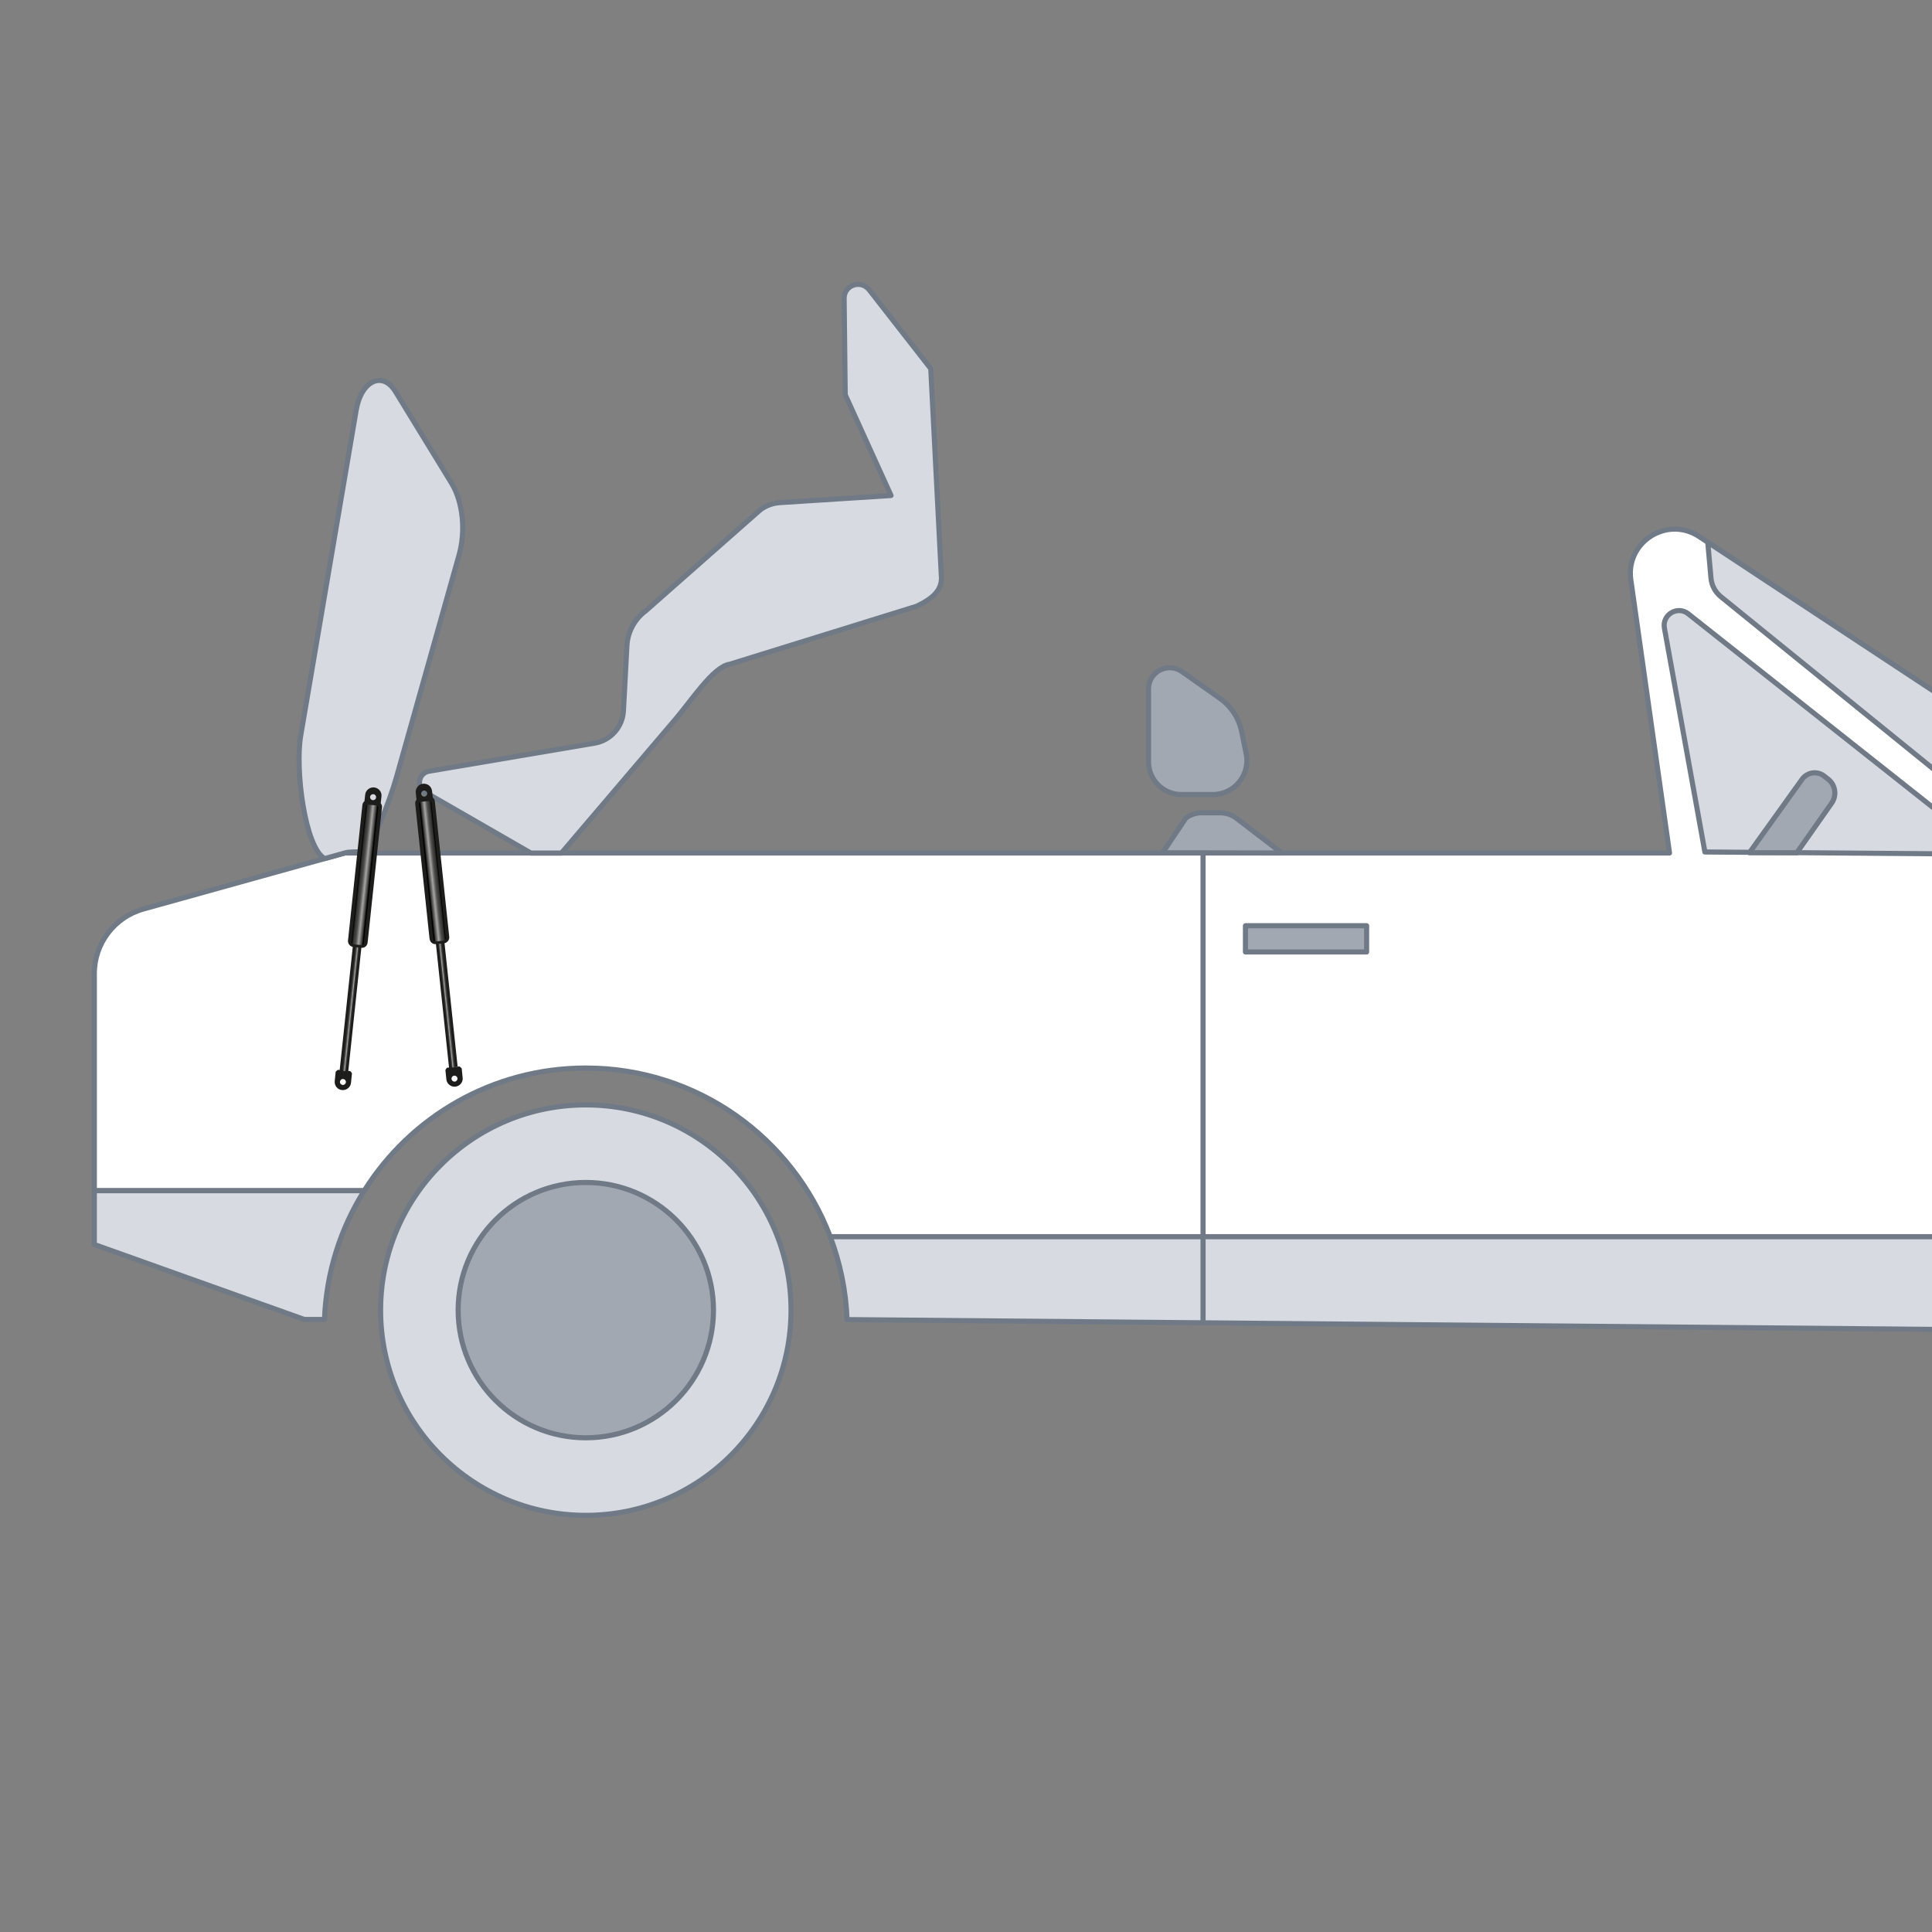 <?xml version="1.0" encoding="UTF-8"?>
<svg xmlns="http://www.w3.org/2000/svg" xmlns:xlink="http://www.w3.org/1999/xlink" viewBox="0 0 283.46 283.46">
  <rect x="0" y="0" width="283.46" height="283.46" fill="#808080" stroke="none"/>
  <defs>
    <style>.cls-1{fill:url(#Neues_Verlaufsfeld_2);}.cls-2{fill:#fff;}.cls-2,.cls-3,.cls-4{stroke:#6f7a86;stroke-linecap:round;stroke-linejoin:round;stroke-width:.75px;}.cls-3{fill:#d7dae0;}.cls-5{fill:url(#Neues_Verlaufsfeld_2-2);}.cls-6{fill:url(#Unbenannter_Verlauf_69);}.cls-7{fill:url(#Unbenannter_Verlauf_69-2);}.cls-8{fill:#1d1d1b;}.cls-4{fill:#a1a8b1;}</style>
    <linearGradient id="Neues_Verlaufsfeld_2" x1="159.32" y1="718.08" x2="160.01" y2="718.08" gradientTransform="translate(-94.19 865.01) scale(1 -1)" gradientUnits="userSpaceOnUse">
      <stop offset=".04" stop-color="#1d1d1b"></stop>
      <stop offset=".16" stop-color="#30302e"></stop>
      <stop offset=".34" stop-color="#4f4f4d"></stop>
      <stop offset=".57" stop-color="#a6a5a4"></stop>
      <stop offset=".72" stop-color="#4b4a49"></stop>
      <stop offset=".95" stop-color="#1d1d1b"></stop>
    </linearGradient>
    <linearGradient id="Unbenannter_Verlauf_69" x1="158.76" y1="698.88" x2="160.56" y2="698.88" gradientTransform="translate(148.42 -584) rotate(173.94) scale(1 -1)" gradientUnits="userSpaceOnUse">
      <stop offset=".01" stop-color="#000"></stop>
      <stop offset=".13" stop-color="#30302e"></stop>
      <stop offset=".34" stop-color="#4f4f4d"></stop>
      <stop offset=".57" stop-color="#a6a5a4"></stop>
      <stop offset=".83" stop-color="#3b3b3a"></stop>
      <stop offset=".93" stop-color="#000"></stop>
    </linearGradient>
    <linearGradient id="Neues_Verlaufsfeld_2-2" x1="176.31" y1="716.81" x2="177" y2="716.81" gradientTransform="translate(-125.14 -569.36)" xlink:href="#Neues_Verlaufsfeld_2"></linearGradient>
    <linearGradient id="Unbenannter_Verlauf_69-2" x1="175.75" y1="697.61" x2="177.56" y2="697.61" gradientTransform="translate(-48.48 -584) rotate(6.06)" xlink:href="#Unbenannter_Verlauf_69"></linearGradient>
  </defs>
  <g id="Anwendungen_für_Verdeck_und_Verdeckklappe">
    <path class="cls-2" d="m287.36,103.82l-38.07-25.1c-4.68-3.08-10.8.79-10.02,6.34l5.68,40.09H50.58l-29.54,8.22c-4.25,1.18-7.2,5.06-7.2,9.47v31.86h39.6c6.78-10.81,18.8-18,32.51-18,16.39,0,30.36,10.28,35.86,24.74h165.54v-77.63Z"></path>
    <circle class="cls-3" cx="85.95" cy="192.22" r="30.11"></circle>
    <circle class="cls-4" cx="85.95" cy="192.22" r="18.73"></circle>
    <path class="cls-3" d="m250.14,125l-5.94-32.84c-.36-1.98,1.92-3.35,3.5-2.1l39.65,31.38-.12,3.85-37.1-.29Z"></path>
    <path class="cls-3" d="m251.03,84.79l-.47-5.23,36.8,24.26v12l-34.86-28.26c-.85-.69-1.38-1.68-1.47-2.77Z"></path>
    <path class="cls-4" d="m267.63,113.86l.58.45c1.08.84,1.32,2.39.53,3.52l-5.11,7.28h-6.96l7.73-10.78c.75-1.05,2.23-1.26,3.24-.47Z"></path>
    <path class="cls-3" d="m13.84,182.59l30.81,11h2.96c.26-6.92,2.37-13.38,5.83-18.89H13.84v7.89Z"></path>
    <path class="cls-3" d="m287.36,195.08v-13.63H121.81c1.44,3.8,2.31,7.89,2.47,12.16l163.07,1.47Z"></path>
    <line class="cls-2" x1="176.51" y1="125.11" x2="176.51" y2="194.06"></line>
    <rect class="cls-4" x="182.73" y="135.82" width="17.78" height="3.85"></rect>
    <path class="cls-4" d="m168.51,111.74v-10.66c0-2.52,2.84-4,4.91-2.54l5.56,3.92c1.65,1.16,2.79,2.91,3.2,4.89l.66,3.23c.63,3.09-1.73,5.99-4.89,5.99h-4.63c-2.66,0-4.81-2.16-4.81-4.81Z"></path>
    <path class="cls-4" d="m174,120.01l-3.42,5.11,17.48.03-6.63-5.08c-.69-.53-1.54-.82-2.42-.82h-2.71c-.83,0-1.64.27-2.3.76Z"></path>
    <path class="cls-3" d="m127.51,42.5l9.05,11.59,1.54,30.18c.28,2.29-1.25,3.54-3.62,4.68l-27.43,8.51c-2.4.31-5.75,5.54-8.04,8.17l-16.64,19.53h-4.48l-15.11-8.7c-1.74-.5-1.6-3.01.18-3.31l24.29-4.12c2.34-.4,4.09-2.36,4.22-4.73l.51-9.56c.11-2.02,1.11-3.89,2.74-5.1l16.84-14.85c.85-.63,1.86-.99,2.92-1.05l16.25-1.04-6.72-14.79-.16-14.12c-.02-1.96,2.45-2.82,3.66-1.28Z"></path>
    <path class="cls-3" d="m47.64,125.97l2.94-.82c.61-.21,1.97-.14,2.59-.19,1.12-.07,3.92-7.08,5.02-11l9.17-32.55c1-3.55.55-7.81-1.11-10.52l-8.21-13.41c-1.9-3.11-5.04-1.65-5.78,2.69l-8.14,47.75c-.86,5.02.63,16.47,3.52,18.05Z"></path>
  </g>
  <g id="Gas_spring">
    <path class="cls-8" d="m67.14,156.47l-2.05-19.32c-.03-.32-.24-.55-.46-.53l-.45.05h0c-.11.01-.2.08-.27.2-.06.12-.09.27-.08.42l2.05,19.33m0,0l-.29.04c-.07.06-.12.12-.14.16l-.1.17.14,1.37c.03.32.19.61.44.81.25.2.56.29.89.26.31-.03.6-.19.8-.43.2-.25.3-.56.26-.88l-.14-1.37-.14-.14s-.11-.1-.21-.15l-.24.03m-.9,1.81c-.03-.24.15-.46.39-.48.24-.02.46.15.48.39.02.24-.15.46-.39.48-.24.03-.46-.15-.48-.39Z"></path>
    <rect class="cls-1" x="65.13" y="137.17" width=".69" height="19.51" rx=".32" ry=".32" transform="translate(146.09 286.12) rotate(173.94)"></rect>
    <path class="cls-8" d="m63.03,137.72c.04.47.42.84.9.8h.01s1.18-.12,1.18-.12c0,0,.01,0,.02,0,.22-.02.42-.13.57-.31.15-.18.23-.41.2-.65l-2.1-19.78c-.02-.26-.11-.49-.31-.64l-.11-.96c-.04-.32-.19-.61-.44-.81-.25-.2-.56-.29-.88-.26-.33.04-.61.19-.81.44-.2.25-.29.57-.26.88l.11,1c-.14.18-.21.39-.19.62l2.1,19.78Zm-.35-21.33c.02.24-.16.46-.4.48-.24.02-.46-.16-.48-.4-.02-.24.16-.46.4-.48.24-.02.45.16.48.4Z"></path>
    <path class="cls-6" d="m63.88,138.15c-.17.01-.26-.12-.28-.29l-2.11-19.88c-.02-.17.11-.32.28-.34l1.19-.12c.17-.01.32.11.33.28l2.11,19.88c.02.17-.17.33-.34.34l-1.18.12Z"></path>
    <path class="cls-8" d="m51.1,157.14l2.05-19.33c.02-.15-.01-.3-.08-.42-.06-.11-.16-.19-.27-.2h0s-.45-.05-.45-.05c-.22-.02-.43.22-.46.53l-2.05,19.32m0,0l-.24-.03c-.11.05-.17.11-.21.15l-.14.14-.14,1.37c-.03.32.06.63.26.88.2.25.49.4.8.43.33.03.64-.06.89-.26.25-.2.41-.49.44-.81l.14-1.37-.1-.17s-.07-.1-.14-.16l-.29-.04m-.84,2.06c-.24-.02-.42-.24-.39-.48.03-.24.24-.42.48-.39.24.03.42.24.39.48s-.24.42-.48.39Z"></path>
    <rect class="cls-5" x="51.16" y="137.7" width=".69" height="19.51" rx=".32" ry=".32" transform="translate(15.86 -4.61) rotate(6.06)"></rect>
    <path class="cls-8" d="m56.05,118.47c.02-.22-.06-.44-.19-.62l.11-1c.04-.32-.06-.63-.26-.88-.2-.25-.48-.4-.81-.44-.31-.03-.63.06-.88.26-.25.2-.41.49-.44.81l-.11.96c-.2.14-.29.37-.31.64l-2.1,19.78c-.02.24.05.47.2.65.15.17.35.28.57.31,0,0,.01,0,.02,0l1.18.12h.01c.48.04.86-.32.9-.8l2.1-19.78Zm-1.27-1.95c.24.02.42.23.4.48-.02.24-.23.42-.48.4-.24-.02-.42-.23-.4-.48.02-.24.23-.42.48-.4Z"></path>
    <path class="cls-7" d="m53.1,138.68c.17.01.26-.12.28-.29l2.11-19.88c.02-.17-.11-.32-.28-.34l-1.19-.12c-.17-.01-.32.11-.33.28l-2.11,19.88c-.02.17.17.33.34.34l1.18.12Z"></path>
  </g>
</svg>

